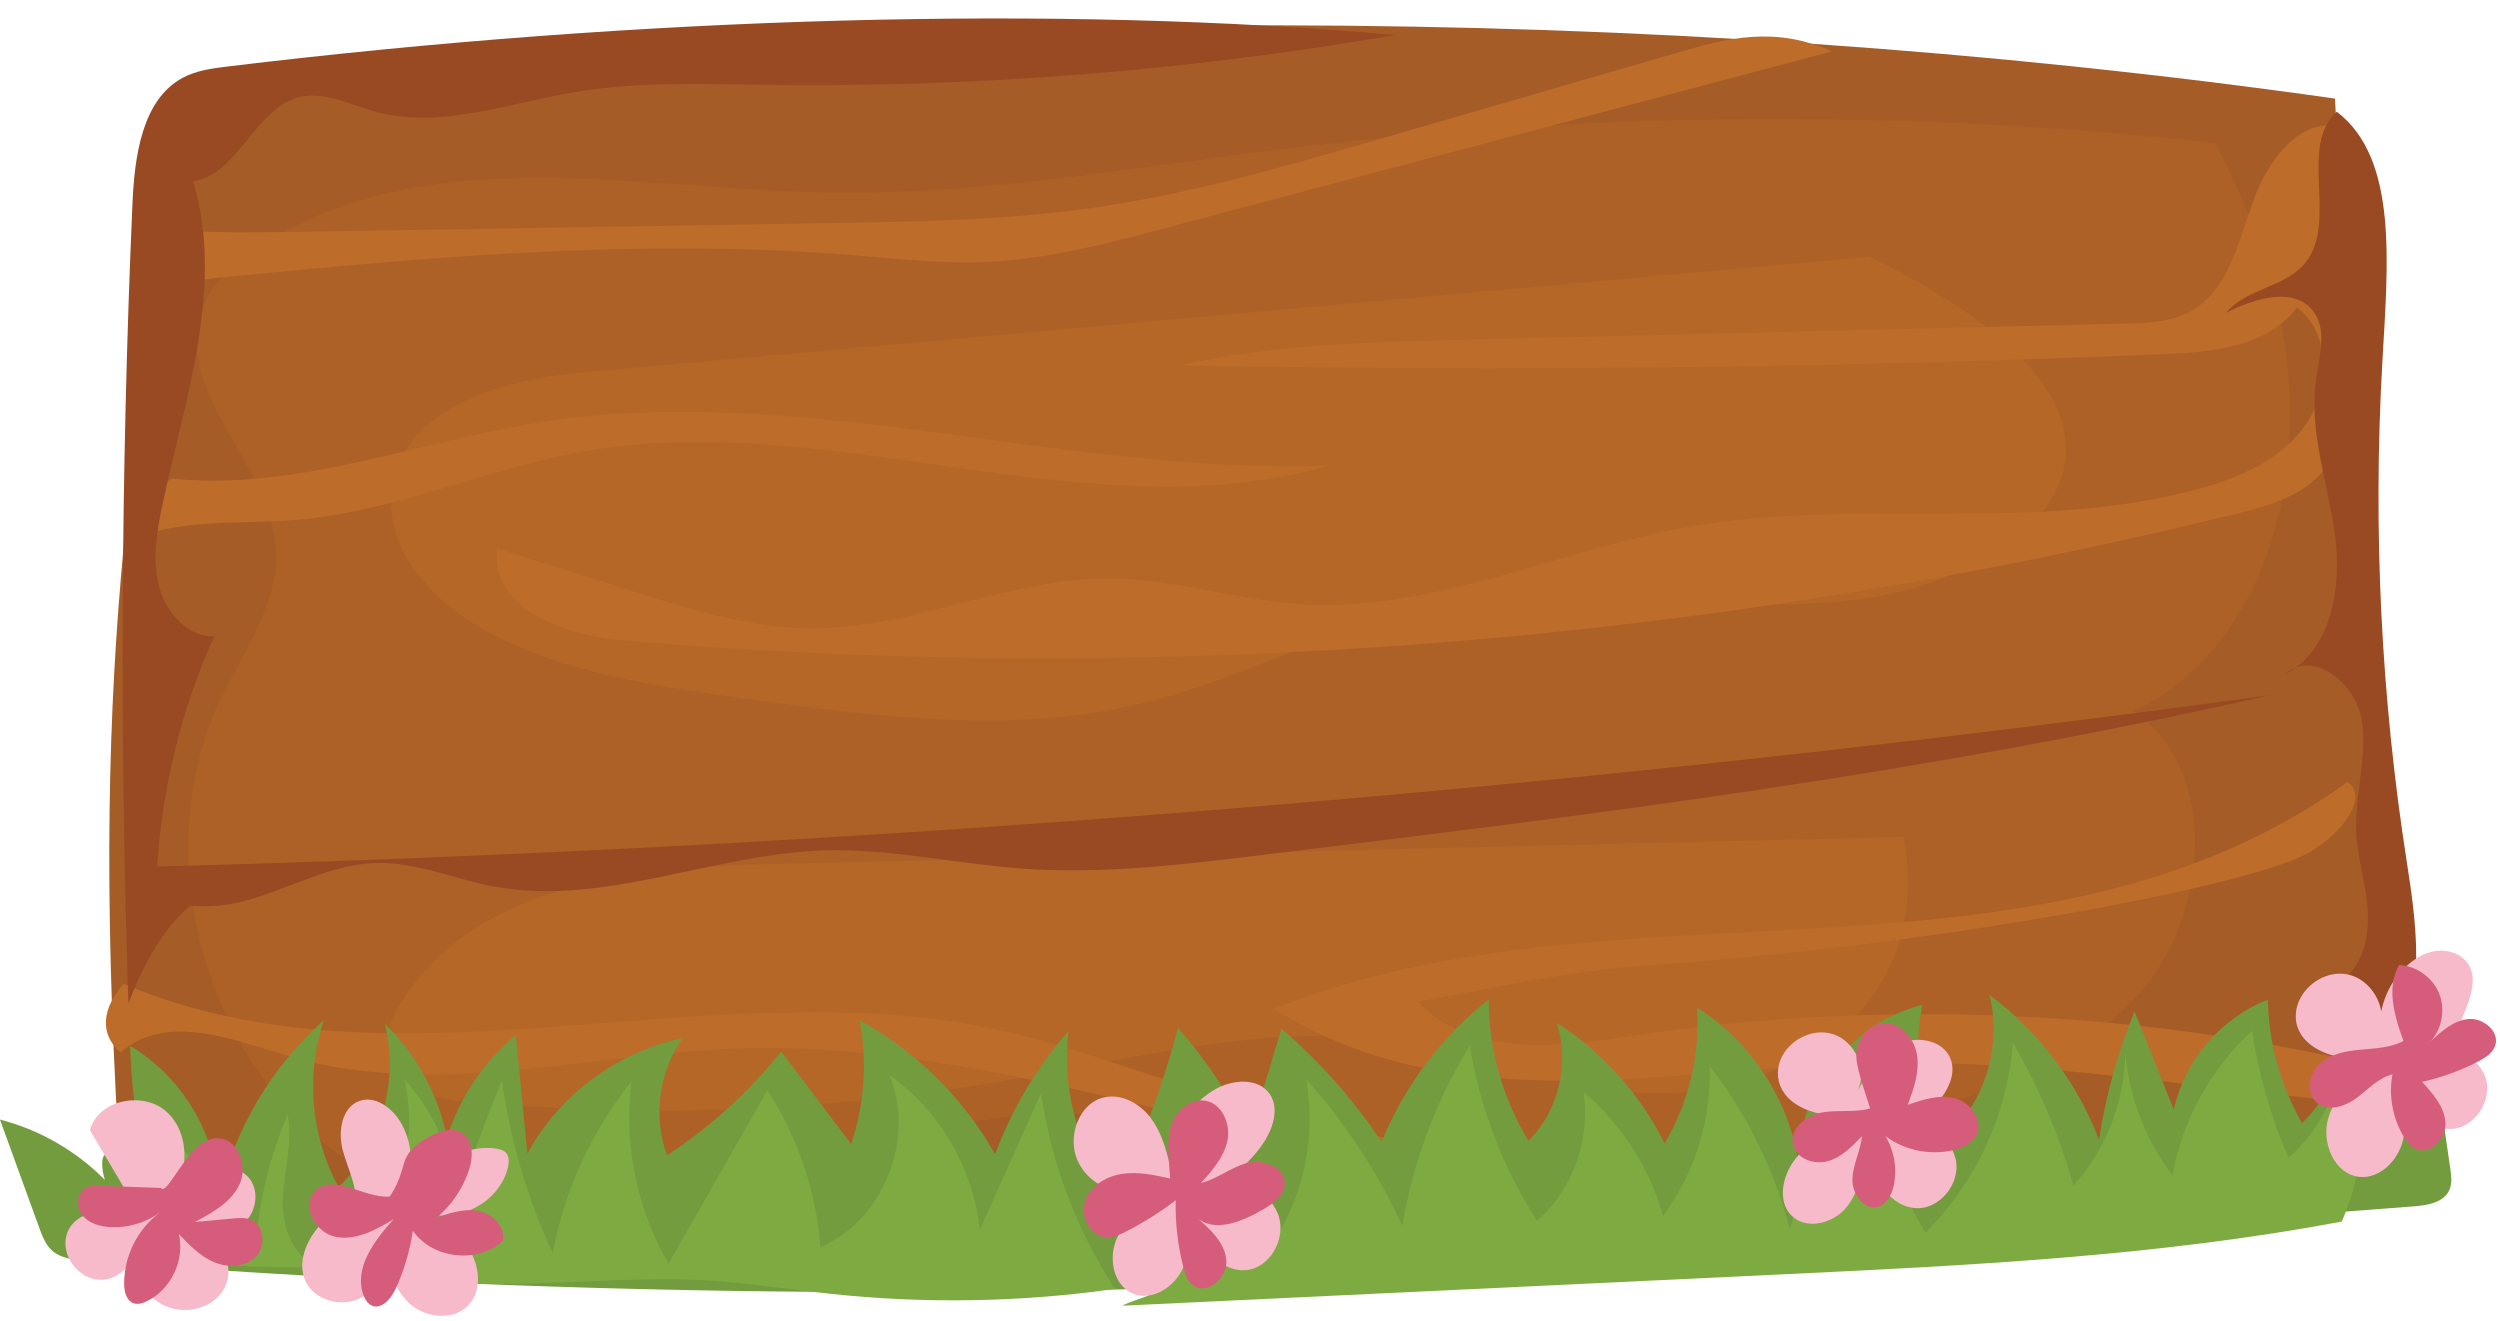 <?xml version="1.0" encoding="UTF-8"?>
<!DOCTYPE svg PUBLIC '-//W3C//DTD SVG 1.0//EN'
          'http://www.w3.org/TR/2001/REC-SVG-20010904/DTD/svg10.dtd'>
<svg height="264.7" preserveAspectRatio="xMidYMid meet" version="1.0" viewBox="-0.0 -3.7 500.8 264.7" width="500.8" xmlns="http://www.w3.org/2000/svg" xmlns:xlink="http://www.w3.org/1999/xlink" zoomAndPan="magnify"
><g
  ><g
    ><g
      ><g id="change1_1"
        ><path d="M36.7,14.14c-11,80.16-19.74,120.47-11.64,231.01,148.5-1.02,294.84,3.45,443.04-8.66,3.69-.3,7.92-.94,9.94-4.27,1.39-2.3,1.29-5.22,1.14-7.94-3.81-69.41-7.63-138.82-11.44-208.23C328.72-3.66,186.91-2.73,36.7,14.14Z" fill="#a55c26"
        /></g
        ><g id="change2_1"
        ><path d="M443.75,24.98c-62.06-6.83-124.89-6.41-187,1.24-30.54,3.76-61.07,9.28-91.77,8.64-38.41-.81-80.08-10.47-113,10.8-4.88,3.15-9.62,7.22-11.6,12.88-5.79,16.47,14.31,30.91,14.91,48.4,.36,10.54-6.39,19.7-10.96,29.14-17.25,35.65,.88,84.81,36.26,98.34,41.35,15.81,85.91-13.61,130.02-15,31.01-.98,60.89,12.05,91.87,13.39,24.04,1.04,47.87-4.97,71.32-10.95,19.86-5.06,40.94-10.85,54.89-26.7,13.94-15.85,15.85-45.24-1.49-56.37,18.49-8.11,29.24-29.63,31.16-50.62,1.92-20.99-3.38-41.8-14.6-63.19Z" fill="#ae6127"
        /></g
        ><g id="change3_1"
        ><path d="M374.42,47.75c-85.89,7.72-171.78,15.44-257.67,23.15-15.91,1.43-36.06,6.85-38.19,23.58-1.57,12.36,8.64,22.79,19.13,28.37,15.74,8.37,33.63,10.91,51.15,13.34,26.47,3.66,53.6,7.3,79.73,1.03,20.74-4.98,40.02-16.04,60.99-19.72,38.75-6.8,83.42,10.99,114.91-14.05,12.69-10.09,20.22-31.32-30.04-55.71Z" fill="#b56728"
        /></g
        ><g id="change3_2"
        ><path d="M381.34,163.96c-75.59,1.81-151.19,3.62-226.78,5.43-27.06,.65-58.39,3.6-73.87,27.21-2.36,3.6-4.28,8.12-2.95,12.23,1.88,5.81,8.79,7.41,14.59,7.99,35.83,3.56,72.14,2.27,107.76-3.83,28.72-4.92,57.95-12.97,86.43-7.25,11.4,2.29,22.34,6.75,33.82,8.62,32.64,5.31,67.77-12.99,61-50.39Z" fill="#b56728"
        /></g
        ><g id="change4_1"
        ><path d="M467.95,21.53c-7.87-1.17-13.93,7.42-16.7,15.33-2.77,7.91-4.87,17.14-11.77,21.42-4.09,2.54-9.06,2.73-13.79,2.84-43.83,1.07-87.65,2.14-131.48,3.21-19.38,.47-38.89,.96-57.9,5.14,65.84,1.27,131.73,.52,197.56-2.24,9.51-.4,20.26-1.46,26.27-9.32,6.78,4.99,6.68,16.43,1.7,23.5-4.98,7.07-13.27,10.59-21.33,12.8-33.23,9.12-68.5,1.65-102.33,7.64-26,4.61-51.15,17.14-77.41,15.48-12.95-.82-25.57-5.09-38.55-5.14-20.06-.07-39.32,9.95-59.38,9.98-12.3,.02-24.25-3.72-36-7.42-9.07-2.86-18.15-5.72-27.22-8.58-1.53,11.86,13.25,17.37,24.53,18.35,108.21,9.34,217.95,.76,324.01-25.35,6.49-1.6,13.45-3.57,17.65-9.06,2.88-3.75,4.02-8.62,4.87-13.34,3.57-19.66,3.56-40-2.75-55.27Z" fill="#bd6c29"
        /></g
        ><g id="change4_2"
        ><path d="M366.94,6.6c-44.46,11.79-88.93,23.58-133.39,35.36-11.9,3.16-23.91,6.33-36.15,6.83-8.81,.36-17.6-.66-26.38-1.37-45.46-3.7-91.2,.89-136.67,5.48,.42-3.49,.84-6.98,1.26-10.48,8.41,.58,16.85,.44,25.28,.31,35.36-.58,70.72-1.17,106.07-1.75,17.28-.28,34.6-.57,51.74-3.01,19.53-2.77,38.62-8.3,57.65-13.82,20.01-5.8,40.02-11.6,60.02-17.4,9.27-2.69,19.04-5.38,30.56-.16Z" fill="#bd6c29"
        /></g
        ><g id="change4_3"
        ><path d="M34.36,92.15c24.72,2.6,49.03-7.31,73.66-11.23,52.48-8.34,105.28,10.67,158.25,8.65-48.45,13.77-99.78-11.58-149.22-2.86-19.49,3.44-38.1,12.1-57.78,13.74-11.49,.96-23.51-.42-34.13,4.4-.38-3.07,.24-6.27,9.22-12.7Z" fill="#bd6c29"
        /></g
        ><g id="change4_4"
        ><path d="M470.28,152.92c-62.38,45.06-146.31,17.85-215.09,45.48,2.71,1.65,5.47,3.21,8.31,4.59,34.21,16.7,74.23,7.14,112.06,6.25,32.65-.77,65,5.2,97.51,8.02,2.22,.19,4.71,.29,6.42-1.25,1.71-1.54,1.38-5.28-.84-5.47-49.36-11.94-100.88-14.26-151.21-6.8-15.11,2.24-32.73,4.54-43.44-6.78,15.23-2.73,30.43-6.21,45.83-7.27,58.65-4.01,121.3-15.99,132.65-22.57,6.65-3.85,12.15-11.03,7.79-14.2Z" fill="#bd6c29"
        /></g
        ><g id="change5_1"
        ><path d="M454.65,135.56c-142.56,19.46-286.03,30.98-429.58,34.48,4.58,8.09,15.5,9.07,24.2,6.67,8.7-2.4,16.95-7.24,25.92-7.53,8.02-.26,15.65,3.16,23.52,4.67,21.84,4.18,43.88-6.42,66.11-7.18,13.36-.46,26.56,2.66,39.88,3.63,16.06,1.17,32.2-.79,48.22-2.74,65.95-8.04,131.89-16.08,201.73-32Z" fill="#994a22"
        /></g
        ><g id="change4_5"
        ><path d="M24.74,193.37c54.29,23.11,117.18-3.1,174.66,9.1,13.56,2.88,26.6,7.86,39.86,11.99,32.75,10.2,66.76,15.19,100.63,20.14-6.92,7.22-18.19,5.46-27.6,3.19-25.67-6.19-51.33-12.38-77-18.57-28.62-6.9-57.62-13.85-87.04-12.9-30.15,.97-60.97,10.14-89.95,1.66-11.44-3.35-24.94-8.96-34.11-.85-3.27-2.68-4.84-7.48,.55-13.76Z" fill="#bd6c29"
        /></g
        ><g id="change5_2"
        ><path d="M468.09,18.7c-7.67,6.92,.24,21.9-6.18,30.12-4,5.12-11.85,5.13-15.96,10.14,5.92-3.07,14.41-5.49,17.89,.36,2.22,3.73,.74,8.56,.12,12.94-1.49,10.49,2.39,20.84,3.81,31.31s-.88,23.24-10,27.74c5.42-4.93,14.02,1.68,15.3,9.05s-1.39,14.95-1.08,22.45c.22,5.24,1.88,10.29,2.29,15.52,.41,5.23-.81,11.15-4.93,14.13,5,3.87,7.97,10.47,7.68,17.04,9.43-10.16,7.29-26.54,5.11-40.48-5.15-32.9-6.81-66.45-4.93-99.82,1.12-19.92,3.27-41.07-9.11-50.52Z" fill="#994a22"
        /></g
        ><g id="change5_3"
        ><path d="M475.97,223.72c-17.38,4.44-34.88,8.9-52.7,9.97-9.57,.57-19.15,.16-28.73,.39-21.61,.51-43.05,4.28-64.4,8.05,39.64,4.45,79.7-6.02,119.54-3.98,6.66,.34,13.48,1.02,19.9-.96s12.47-7.38,6.39-13.47Z" fill="#994a22"
        /></g
        ><g id="change5_4"
        ><path d="M279.48,3.32c-41.71,7.19-83.97,10.54-126.15,9.98-12.78-.17-25.65-.68-38.3,1.46-13.41,2.28-27.11,7.52-40.18,3.82-5.01-1.42-10.09-4.14-15.13-2.76-8.67,2.38-12.18,15.51-21.05,16.8,6.36,20.87-1.56,43.31-6.13,64.81-1.15,5.41-2.08,11.1-.67,16.41s5.82,10.1,11.05,9.95c-6.71,14.8-10.63,30.97-11.49,47.29,6.21,1.22,12.42,2.43,18.63,3.65-11.4-3.13-19.95,10.93-24.33,22.56-1.78-53.33-1.52-106.76,.8-160.11,.41-9.54,1.91-20.83,9.97-25.24,2.79-1.53,5.98-1.94,9.09-2.32C128.58-.43,212.35-2.74,279.48,3.32Z" fill="#994a22"
        /></g
      ></g
      ><g id="change6_1"
      ><path d="M31.9,239.95c-3.52-11.03-5.49-22.56-5.83-34.13,10.56,6.22,17.53,18.12,17.79,30.38,3.08-13.63,10.54-26.24,21-35.51-3.69,10.9-2.58,23.32,2.97,33.4,8.5-8.29,12.16-21.23,9.25-32.74,6.31,6.14,10.71,14.21,12.47,22.84,2.5-7.99,7.34-15.23,13.77-20.6l2.32,23.79c6.36-11.74,18.07-20.43,31.14-23.13-4.79,6.67-6.02,15.76-3.17,23.47,8.68-5.63,16.43-12.68,22.87-20.79,4.67,6.18,9.35,12.37,14.02,18.55,2.69-7.94,3.27-16.58,1.68-24.81,11.31,6.2,20.83,15.61,27.16,26.85,3.35-9.02,8.35-17.43,14.68-24.68-1.4,11.69,1.99,23.88,9.24,33.15,5.41-10.77,9.67-22.12,12.7-33.79,5.72,6.48,10.54,13.76,14.28,21.56,2.15-7.13,4.31-14.25,6.46-21.38,7.69,6.59,14.46,14.24,20.06,22.67,4.53-11.15,12-21.09,21.45-28.55,0,9.93,2.79,19.85,7.98,28.32,6.05-6.01,8.33-15.54,5.63-23.63,9.22,5.89,16.79,14.34,21.63,24.16,4.83-8.13,7.13-17.75,6.5-27.19,10.69,6.73,18.27,18.19,20.27,30.66,.17-14.32,10.94-27.84,24.85-31.2-1.81,9.4-.84,19.32,2.75,28.19,9.12-6.74,13.55-19.24,10.7-30.22,9.86,7.34,17.58,17.53,21.95,29.02,1.34-8.81,3.74-17.45,7.12-25.7,2.62,6.56,5.25,13.11,7.87,19.67,2.13-9.83,9.45-18.38,18.83-22.01,.16,8.64,2.55,17.23,6.86,24.71,7.44-7.37,11.3-18.21,10.19-28.62,5.96,5.45,9.42,13.55,9.22,21.63,1.68-6.66,3.36-13.33,5.05-19.99,1.74,12.03,3.48,24.07,5.23,36.1,.21,1.44,.41,2.98-.2,4.31-1.13,2.5-4.37,3.04-7.11,3.25-35.63,2.71-71.26,5.42-106.89,8.13-28.65,2.18-57.3,4.36-85.99,5.94-91.14,5.01-182.61,3.94-273.61-3.2-2.32-.18-4.82-.44-6.57-1.98-1.35-1.19-2.01-2.96-2.63-4.66-2.62-7.21-5.23-14.42-7.85-21.62,7.92,2.03,15.27,6.26,21.01,12.09-1.54-5.19-.31-11.11,10.89,7.29Z" fill="#739c3f"
      /></g
      ><g id="change7_1"
      ><path d="M51.22,245.79c.68-9,2.85-17.89,6.4-26.19,1.1,5.57-.77,11.25-.98,16.92s2.25,12.39,7.81,13.53c-8.95,.36-17.92-.05-26.8-1.22,.74-10.1-2.11-20.42-7.93-28.71,8.13,6.07,13.94,15.16,21.51,25.67Z" fill="#7dab41"
      /></g
      ><g id="change7_2"
      ><path d="M70.72,248.79c9.14-9.36,13.15-23.43,10.33-36.2,6.91,7.44,10.69,17.71,10.26,27.85,2.25-9.48,5.36-18.75,9.27-27.67,1.61,11.94,5.05,23.64,10.15,34.55,2.31-12.5,7.77-24.4,15.72-34.31-1.52,12.52,1.14,25.51,7.47,36.43,6.6-11.58,13.21-23.16,19.81-34.73,6.1,9.38,9.79,20.31,10.63,31.47,12.62-5.48,19.16-21.9,13.78-34.56,10.08,7.14,16.86,18.76,18.13,31.04,4.1-9.12,8.19-18.23,12.29-27.35,2.02,13.93,7.1,27.4,14.79,39.19-18.81,2.67-37.95,3-56.84,.99-8.33-.89-16.62-2.23-24.99-2.71-24.57-1.43-49.45,4.54-70.78-3.98Z" fill="#7dab41"
      /></g
      ><g id="change7_3"
      ><path d="M236.28,249.82c4.61-10.44,6.24-22.18,4.64-33.48,7.59,7.56,12.76,17.51,14.57,28.07,5.89-9.39,8.13-21.01,6.16-31.91,7.85,8.76,14.37,18.7,19.27,29.38,2.11-12.77,6.73-25.12,13.52-36.13,2.01,12.48,6.64,24.52,13.49,35.14,7.15-6.31,10.77-16.39,9.28-25.81,7.63,6.43,13.26,15.2,15.93,24.81,6.38-8.58,9.73-19.37,9.33-30.06,7.51,9.69,13.02,20.93,16.07,32.8,3.52-13.33,9.3-26.06,17.02-37.48-.26,13.3,3.29,26.66,10.12,38.08,10.18-10.04,16.54-23.87,17.51-38.14,5.24,9.01,9.33,18.68,12.16,28.71,6.54-7.21,10.31-16.87,10.38-26.61,.76,8.85,4.08,17.46,9.46,24.53,1.99-11.02,7.68-21.34,15.93-28.91,1.35,8.75,3.81,17.32,7.31,25.45,6.64-5.88,10.8-14.48,11.27-23.34,4.64,11.46,4.41,24.8-.61,36.09-37.2,6.99-75.16,8.81-112.97,10.61-43.76,2.08-87.52,4.16-131.28,6.24,3.13-1.79,8.68-1.8,11.43-8.04Z" fill="#7dab41"
      /></g
      ><g id="change8_1"
      ><path d="M475.72,208.66c-3.86,3.26-7.91,6.81-9.33,11.67-1.42,4.85,1.22,11.21,6.25,11.72,4.08,.41,7.67-3.22,8.68-7.19s.1-8.15-.81-12.14c2.08,4.32,4.94,9.22,9.72,9.7,5.09,.51,9.34-5.57,7.62-10.38-1.72-4.82-8.12-7.02-12.74-4.81,4.6,.3,7.41-4.83,8.99-9.16,.96-2.63,1.88-5.63,.63-8.13-1.08-2.16-3.64-3.33-6.05-3.21s-4.66,1.35-6.46,2.95c-3.64,3.24-5.71,8.16-5.49,13.03,1.56-4.64-1.71-10.28-6.51-11.23s-9.98,2.99-10.32,7.88c-.34,4.88,4.23,9.52,15.82,9.33Z" fill="#f7baca"
      /></g
      ><g id="change9_1"
      ><path d="M481.48,204.82c-2.62,1.38-5.7,1.49-8.65,1.76s-6.08,.84-8.23,2.87-2.72,5.98-.4,7.82c2.25,1.79,5.62,.66,7.92-1.06,2.3-1.72,4.34-4.02,7.14-4.69-.81,4.31,.05,8.92,2.36,12.65,.55,.88,1.2,1.74,2.12,2.22,2.87,1.49,6.29-1.91,6.13-5.13s-2.49-5.87-4.69-8.24c3.89-.87,7.67-2.24,11.22-4.07,1.41-.73,2.89-1.65,3.42-3.14,1-2.82-2.32-5.64-5.3-5.38s-5.41,2.41-7.6,4.45c2.3-2.55,2.97-6.46,1.66-9.63-1.31-3.17-4.55-5.46-7.98-5.64-2.05,3.51-1.8,8.23,.88,15.21Z" fill="#d65c7c"
      /></g
      ><g id="change8_2"
      ><path d="M367.74,219.83c-2.36,3.3-5.87,5.63-8.3,8.89-2.42,3.26-3.43,8.29-.52,11.13,2.96,2.89,8.27,1.55,10.9-1.63,2.64-3.18,3.31-7.5,3.9-11.6,1.45,5.19,4.36,11.07,9.72,11.67,5.02,.56,9.5-5.01,8.29-9.91s-7.19-7.82-11.97-6.18c2.63,.21,4.97-1.59,6.86-3.43,2.85-2.76,5.56-6.74,4.09-10.42-1.54-3.84-7-4.69-10.65-2.75-3.66,1.94-5.91,5.7-7.98,9.28,2.08-4.17-.36-9.9-4.78-11.39-4.42-1.49-9.76,1.5-10.93,6.01-1.16,4.52,1.97,9.65,11.38,10.33Z" fill="#f7baca"
      /></g
      ><g id="change8_3"
      ><path d="M233.44,235.21c-3.73,2.37-7.64,4.93-9.59,8.9-1.94,3.97-.93,9.73,3.18,11.36,3.76,1.49,8.13-1.28,9.84-4.95,1.71-3.67,1.48-7.91,1.21-11.95,1.72,5.72,5.29,12.41,11.25,12.17,5.13-.2,8.57-6.6,6.64-11.35-1.94-4.76-7.88-7.1-12.86-5.84,4.28-1.79,7.97-4.97,10.38-8.93,1.68-2.77,2.69-6.47,.87-9.15-2.32-3.42-7.65-2.95-11.19-.82-5.19,3.11-8.63,8.97-8.81,15.02-.82-3.37-1.82-6.8-3.94-9.55s-5.61-4.69-9.02-4.04c-5.22,.99-7.71,7.85-5.54,12.7,2.17,4.85,7.51,7.6,17.57,6.43Z" fill="#f7baca"
      /></g
      ><g id="change8_4"
      ><path d="M71.23,237.52c.32-3.77-1.68-7.3-2.61-10.98-.93-3.67-.14-8.51,3.45-9.72,2.99-1,6.17,1.2,7.89,3.84,2.8,4.31,3.14,10.1,.87,14.71,5.23-4.85,11.53-10.05,18.58-8.97,.75,.11,1.55,.33,2.03,.93,.59,.73,.52,1.78,.33,2.69-1.58,7.24-10.5,11.83-17.31,8.9,3.51,2.04,7.15,4.2,9.42,7.57,2.27,3.37,2.74,8.33-.05,11.28-3.07,3.25-8.82,2.54-12.03-.57s-4.3-7.84-4.35-12.31c.73,4.4-1.21,9.33-5.16,11.4-3.95,2.07-9.63,.42-11.25-3.73-1.35-3.47,.25-7.45,2.62-10.32s5.47-5.07,7.56-4.72Z" fill="#f7baca"
      /></g
      ><g id="change8_5"
      ><path d="M27.69,239.05c-3.22-5.44-6.44-10.89-9.66-16.33,1.57-6.18,10.8-7.97,15.45-3.61s4.41,12.36,.57,17.44c2.11-2.27,4.33-4.58,7.19-5.76s6.55-.93,8.58,1.41c2.21,2.55,1.56,6.8-.9,9.1s-6.22,2.82-9.49,2c4.86,.41,7.84,6.76,5.52,11.06s-8.53,5.59-12.73,3.11-6.14-7.94-5.14-12.71c.61,3.96-2.98,7.98-6.98,7.91s-7.44-4.1-6.95-8.08,4.68-7.05,14.53-5.56Z" fill="#f7baca"
      /></g
      ><g id="change9_2"
      ><path d="M374.64,218.35c-3.11,.86-6.45,.23-9.62,.79s-6.51,3.22-5.86,6.38c.58,2.83,4.14,4.16,6.93,3.4s4.91-2.94,6.9-5.03c-.29,2.93-1.81,5.67-1.91,8.61s2.34,6.37,5.17,5.52c1.73-.52,2.68-2.39,3.08-4.15,.75-3.37,.15-7.03-1.64-9.98,3.84,2.86,8.96,3.91,13.62,2.8,1.84-.44,3.74-1.33,4.59-3.01,1.47-2.89-1.11-6.51-4.25-7.35s-6.43,.23-9.49,1.29c1.14-3.1,2.3-6.34,1.91-9.61-.39-3.28-2.85-6.56-6.15-6.69-2.7-.11-5.2,2.05-5.86,4.67-.66,2.62,.34,5.49,2.58,12.38Z" fill="#d65c7c"
      /></g
      ><g id="change9_3"
      ><path d="M234.41,232.38c-3.2-.71-6.5-1.43-9.75-.91s-6.46,2.56-7.37,5.72c-.91,3.15,1.46,7.11,4.74,7,1.18-.04,2.29-.56,3.34-1.09,3.57-1.81,6.97-3.94,10.15-6.37-.11,4.5,.41,9.01,1.52,13.37,.35,1.35,.81,2.77,1.9,3.63,2.78,2.19,7.03-1.46,6.72-4.98-.31-3.52-3.19-6.19-5.88-8.49,3.58,3.01,8.97,.77,13.03-1.56,2.09-1.2,4.44-2.81,4.54-5.22,.13-3.36-4.32-5.07-7.57-4.2s-5.96,3.2-9.23,4.02c2.27-2.5,4.62-5.17,5.32-8.47s-.99-7.36-4.3-8.01c-2.95-.58-5.83,1.83-6.86,4.65-1.03,2.83-.67,5.95-.3,10.92Z" fill="#d65c7c"
      /></g
      ><g id="change9_4"
      ><path d="M78.05,236c-5.22,.35-11.23-4.78-14.95-1.11-2.95,2.91,.13,8.43,4.2,9.19s8.05-1.45,11.6-3.58c-3.92,4.29-8.14,9.93-6.05,15.35,.31,.8,.79,1.58,1.56,1.95,1.94,.92,3.87-1.27,4.78-3.21,1.74-3.72,2.93-7.7,3.5-11.77,3.88,5.68,13.03,6.7,18.07,2.02,.53-2.8-2.08-5.41-4.87-5.96s-5.65,.37-8.35,1.29c2.96-2.5,5.2-5.83,6.41-9.51,.85-2.6,.9-6.03-1.44-7.46-1.91-1.16-4.39-.33-6.36,.72-1.83,.96-3.64,2.17-4.64,3.98s-.91,4.36-3.45,8.11Z" fill="#d65c7c"
      /></g
      ><g id="change9_5"
      ><path d="M32.15,234.27l-12.09-.43c-.94-.03-1.93-.06-2.78,.36-1.89,.94-2.1,3.81-.82,5.48s3.53,2.32,5.64,2.44c3.52,.19,7.1-.87,9.96-2.95-4.49,3.29-7.25,8.81-7.19,14.37,.02,1.51,.45,3.32,1.88,3.82,.88,.31,1.86,0,2.71-.42,4.8-2.35,7.59-8.22,6.37-13.43,2.06,2.16,4.2,4.38,6.94,5.58s6.25,1.14,8.39-.95c2.14-2.09,1.85-6.38-.92-7.51-1.12-.46-2.39-.36-3.6-.24-2.55,.24-5.1,.48-7.64,.71,3.59-1.88,7.42-4.02,9.06-7.72,1.64-3.7-.57-9.19-4.62-9.07-2.13,.06-3.93,1.6-5.31,3.22-3.05,3.59-5.05,8.06-5.96,6.71Z" fill="#d65c7c"
      /></g
    ></g
  ></g
></svg
>
